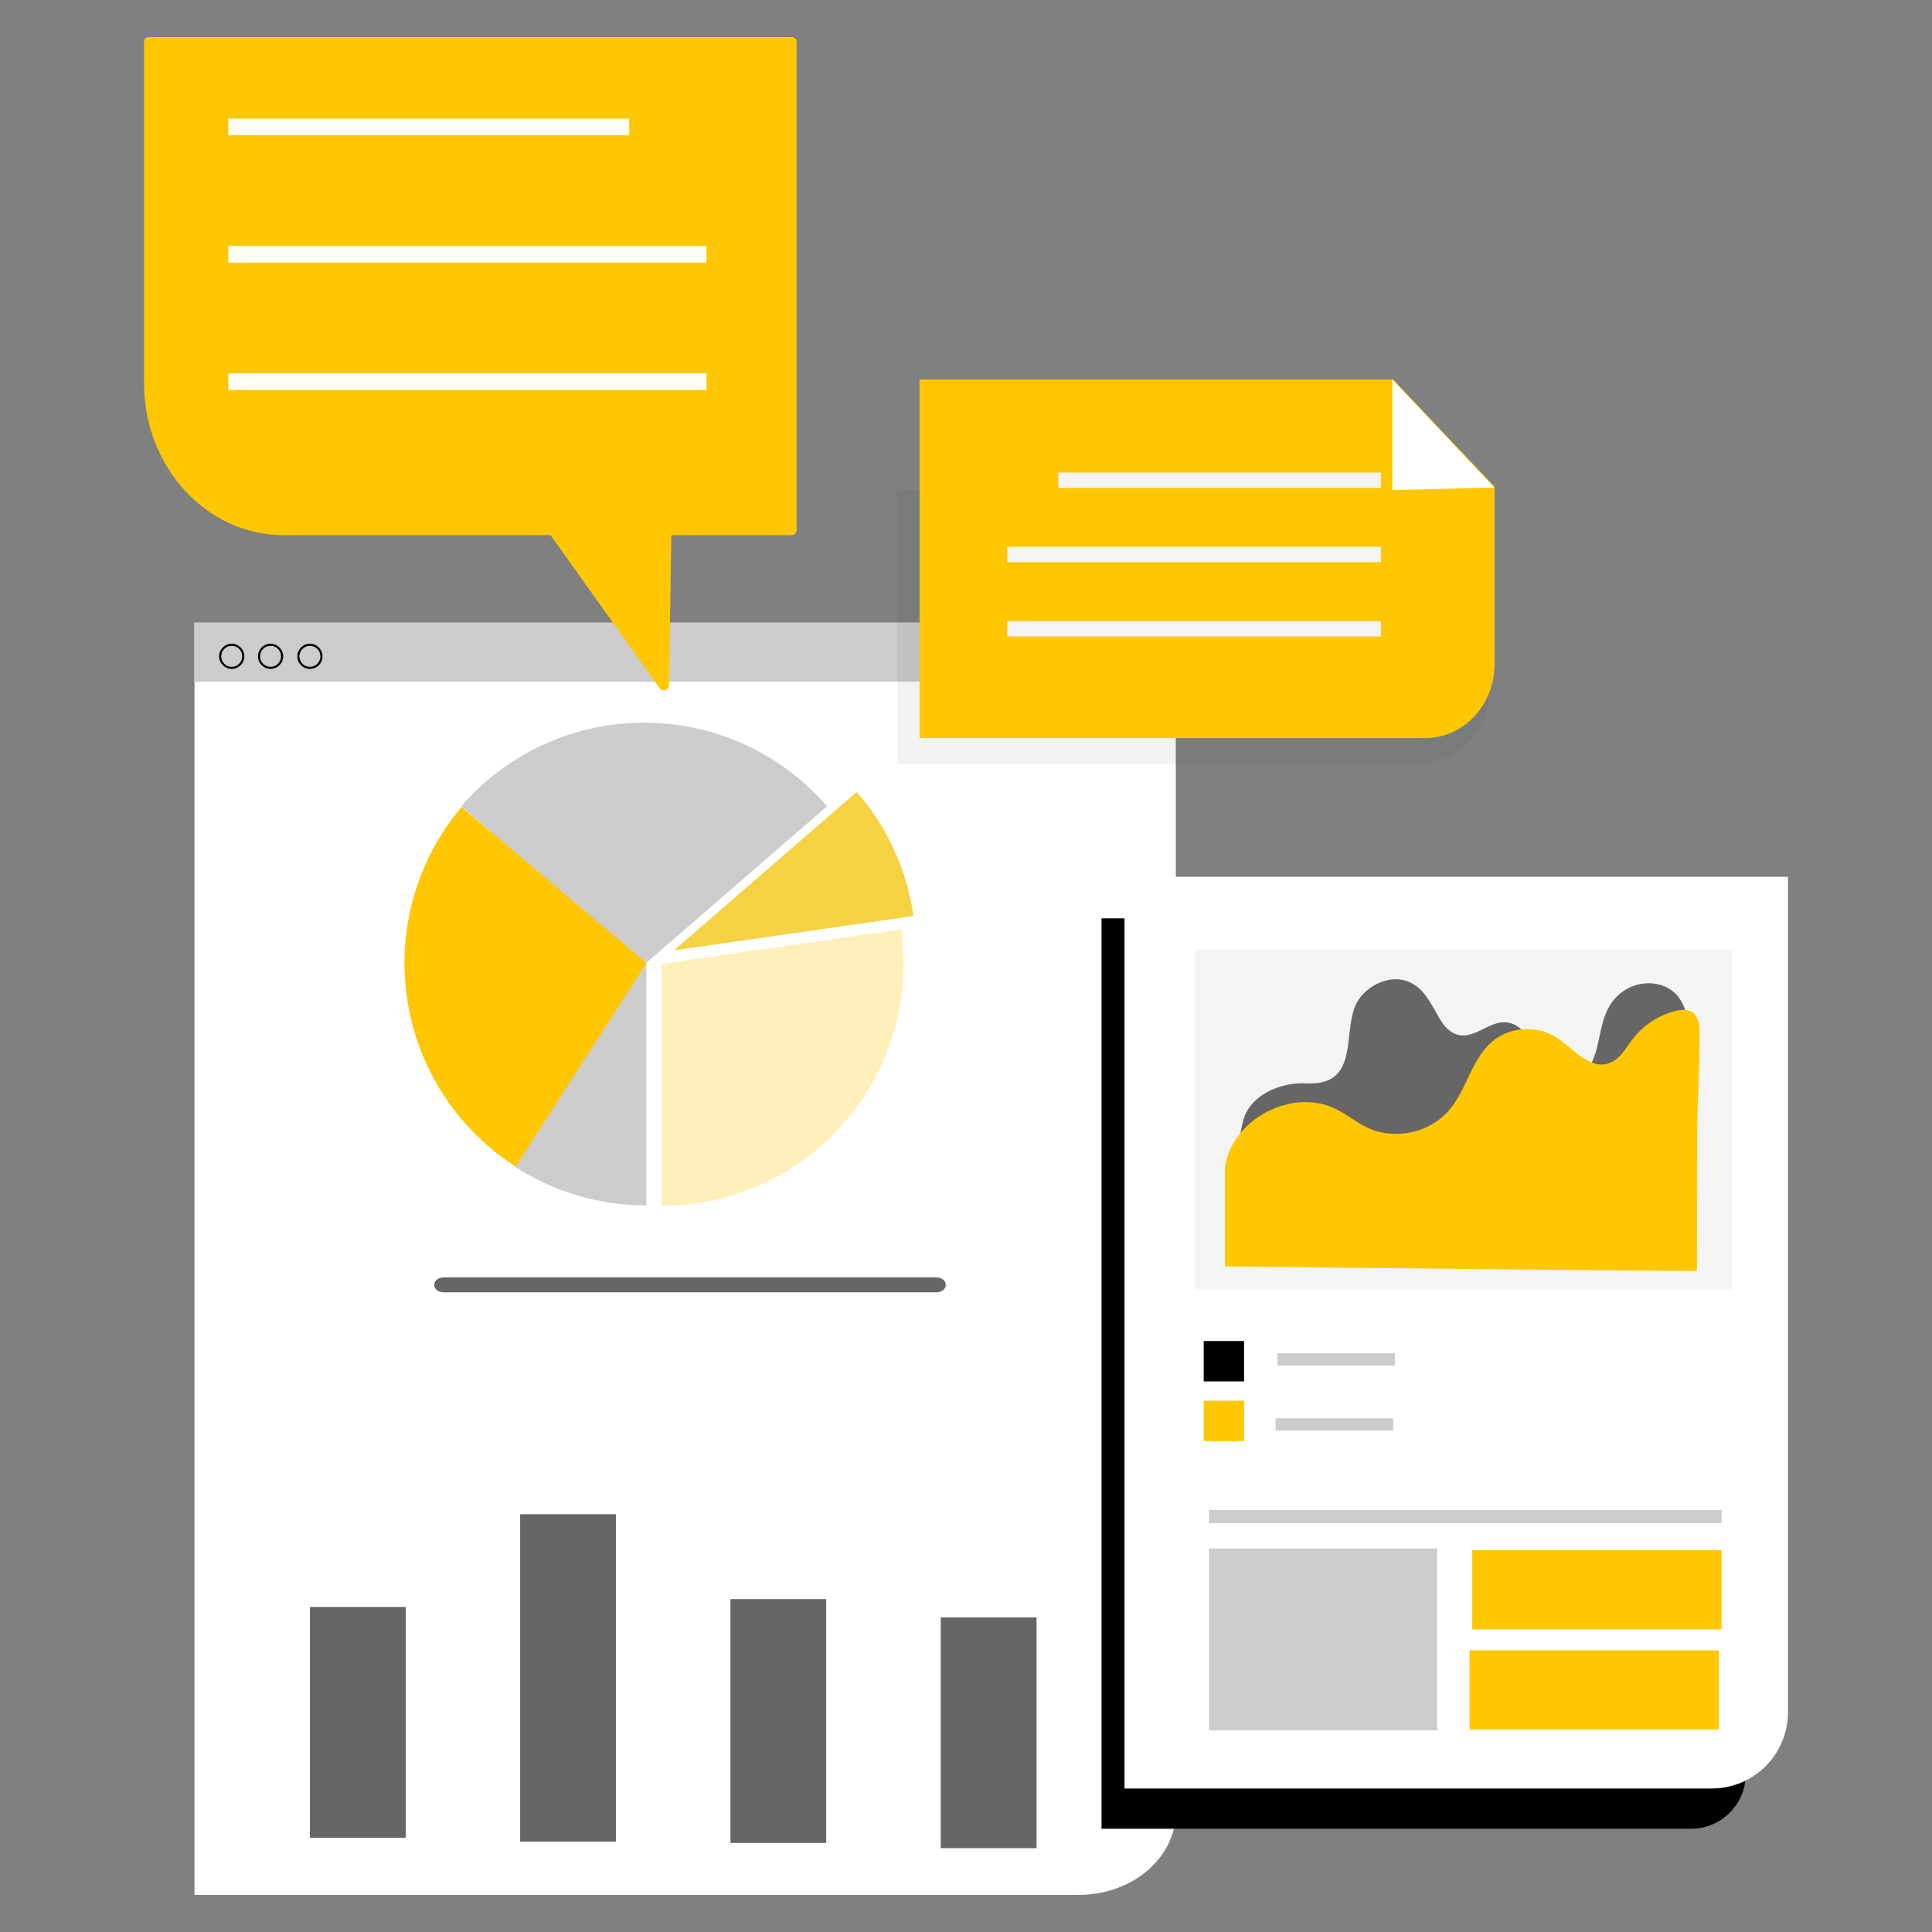 <?xml version="1.0" encoding="UTF-8"?>
<svg id="_Camada_" data-name="&amp;lt;Camada&amp;gt;" xmlns="http://www.w3.org/2000/svg" viewBox="0 0 1080 1080">
  <rect x="0" y="0" width="1080" height="1080" fill="#808080" stroke="none"/>
  <defs>
    <style>
      .cls-1 {
        fill: #fec701;
      }

      .cls-2 {
        fill: #ffefbb;
      }

      .cls-3 {
        fill: #fff;
      }

      .cls-4 {
        fill: #f4d242;
      }

      .cls-5 {
        fill: #2e4661;
        opacity: .07;
      }

      .cls-5, .cls-6 {
        isolation: isolate;
      }

      .cls-7 {
        fill: #666;
      }

      .cls-8 {
        fill: #ccc;
      }

      .cls-9 {
        fill: #f4f4f4;
      }

      .cls-10 {
        fill: #fffff5;
      }
    </style>
  </defs>
  <path class="cls-3" d="M602.99,1059.26H108.73V348.09h548.56v664.85c0,25.58-24.31,46.32-54.3,46.32Z"/>
  <rect class="cls-8" x="108.61" y="348.09" width="547.64" height="33.02"/>
  <path class="cls-7" d="M523.16,722.43c7.39,0,7.39-8.35,0-8.35H248.27c-7.39,0-7.39,8.35,0,8.35h274.89Z"/>
  <path class="cls-8" d="M360.09,404c-40.87,0-77.45,18.1-102.25,46.7l102.25,88.6,102.25-88.6c-24.8-28.6-61.38-46.7-102.25-46.7Z"/>
  <path class="cls-2" d="M503.75,519.48l-133.92,19.25v135.3c74.79,0,135.3-60.52,135.3-135.3,0-6.54-.49-12.96-1.38-19.25Z"/>
  <path class="cls-1" d="M257.98,451.15c-48.2,57.18-40.94,142.46,16.25,190.66,5,4.22,10.23,7.98,15.62,11.35l71.59-114.8-103.45-87.2Z"/>
  <path class="cls-8" d="M361.25,673.84c-25.35,0-50.79-7.07-73.14-21.49l73.16-113.81v135.3Z"/>
  <path class="cls-4" d="M510.63,512.03c-3.75-26.33-15.06-50.19-31.67-69.35l-102.25,88.6,133.92-19.25Z"/>
  <rect class="cls-7" x="173.23" y="898.29" width="53.56" height="129.02"/>
  <rect class="cls-7" x="525.86" y="904.11" width="53.56" height="129.02"/>
  <rect class="cls-7" x="408.31" y="893.92" width="53.56" height="136.29"/>
  <rect class="cls-7" x="290.77" y="846.45" width="53.56" height="183.04"/>
  <path d="M129.53,373.93c-3.88,0-7.04-3.16-7.04-7.04s3.16-7.04,7.04-7.04,7.04,3.16,7.04,7.04-3.16,7.04-7.04,7.04ZM129.53,361.02c-3.24,0-5.87,2.63-5.87,5.87s2.63,5.87,5.87,5.87,5.87-2.63,5.87-5.87-2.63-5.87-5.87-5.87Z"/>
  <path d="M151.25,373.93c-3.88,0-7.04-3.16-7.04-7.04s3.16-7.04,7.04-7.04,7.04,3.16,7.04,7.04-3.16,7.04-7.04,7.04ZM151.25,361.02c-3.24,0-5.87,2.63-5.87,5.87s2.63,5.87,5.87,5.87,5.87-2.63,5.87-5.87-2.63-5.87-5.87-5.87Z"/>
  <path d="M173.24,373.93c-3.88,0-7.04-3.16-7.04-7.04s3.16-7.04,7.04-7.04,7.04,3.16,7.04,7.04-3.16,7.04-7.04,7.04ZM173.24,361.02c-3.24,0-5.87,2.63-5.87,5.87s2.63,5.87,5.87,5.87,5.87-2.63,5.87-5.87-2.63-5.87-5.87-5.87Z"/>
  <path class="cls-6" d="M945.29,1022.28h-329.53v-508.93h360.13v478.33c0,16.9-13.7,30.6-30.6,30.6Z"/>
  <path class="cls-3" d="M956.88,999.78h-328.29v-509.65h370.9v467.03c0,23.54-19.08,42.62-42.62,42.62Z"/>
  <rect class="cls-9" x="667.96" y="530.83" width="300.26" height="189.87"/>
  <path class="cls-7" d="M858.16,596.68c1.24,2.51,3.4,4.66,7.48,6.18,7.6,2.84,17.82.79,22.21-5.58,7.33-10.64,5.27-25.87,13.15-36.93,3.2-4.49,8.08-8.13,13.83-9.77,5.75-1.64,12.35-1.16,17.47,1.66,8.34,4.59,11.22,14.08,11.3,22.69.16,16.54-2.16,33.64-5.14,49.96-1.44,7.9-3.66,16.01-9.38,22.25-7.76,8.46-20.55,11.99-32.77,13.87-30.93,4.77-62.66,1.85-93.88-1.07-25.12-2.35-50.24-4.71-75.36-7.06-7.08-.66-27.93.41-32.17-4.5-4.14-4.79-.89-21.03,1.53-26.04,5.39-11.16,20.14-17.46,33.98-16.75,31.22,1.6,18.88-31,28.87-46.49,5.31-8.22,17-14.13,27.07-10.71,9.6,3.27,13.61,12.91,18.34,20.91,2.46,4.15,5.95,8.46,11.2,9.36,8.93,1.53,16.38-7.55,25.47-7.2,5.38.21,9.96,3.84,12.29,8.09,3.16,5.77,2.06,12.16,4.52,17.12Z"/>
  <path class="cls-1" d="M948.59,710.39s.05-13.67.05-14.42c.07-20.39.07-40.79.1-61.18.02-19.49,1.63-38.97,1.31-58.4-.14-8.99-4.02-13.69-13.5-11.28-9.32,2.37-17.85,7.91-23.72,15.54-3.97,5.17-7.28,11.65-13.46,13.73-11.05,3.72-20.09-8.72-30.01-14.84-10.68-6.59-25.55-5.48-35.13,2.62-11.58,9.79-14.24,26.73-24.04,38.31-10.79,12.74-30.39,17.05-45.53,10.02-6.22-2.89-11.57-7.39-17.7-10.47-24.32-12.19-58.12,5.35-62.16,32.25v55.66s264.27,2.94,263.78,2.45Z"/>
  <rect class="cls-6" x="672.87" y="749.64" width="22.57" height="22.57"/>
  <rect class="cls-1" x="672.87" y="783.01" width="22.57" height="22.57"/>
  <rect class="cls-8" x="714.08" y="756.51" width="65.74" height="6.87"/>
  <rect class="cls-8" x="713.1" y="792.82" width="65.74" height="6.87"/>
  <rect class="cls-8" x="675.81" y="844.06" width="286.52" height="7.42"/>
  <rect class="cls-8" x="675.81" y="865.61" width="127.56" height="101.68"/>
  <rect class="cls-1" x="822.99" y="866.59" width="139.34" height="44.28"/>
  <rect class="cls-1" x="821.52" y="922.52" width="139.34" height="44.28"/>
  <path class="cls-1" d="M442.78,20.74H83.01c-1.39,0-2.51,1.22-2.51,2.74v190.59c0,46.99,34.96,85.08,78.08,85.08h149.17l60.99,85.57c1.63,2.29,5.23,1.16,5.28-1.64l1.25-83.93h67.51c1.39,0,2.51-1.22,2.51-2.74V23.48c0-1.51-1.12-2.74-2.51-2.74Z"/>
  <rect class="cls-10" x="127.61" y="66.29" width="224.1" height="9.34"/>
  <rect class="cls-10" x="127.61" y="137.49" width="267.29" height="9.34"/>
  <rect class="cls-10" x="127.61" y="208.69" width="267.29" height="9.34"/>
  <path class="cls-5" d="M791.93,427.25h-290.44v-153.4h331.07v112.77c0,22.44-18.19,40.63-40.63,40.63Z"/>
  <path class="cls-1" d="M796.77,412.58h-282.74v-200.42h264.76l56.7,59.89v99.15c0,22.86-17.34,41.39-38.72,41.39Z"/>
  <polygon class="cls-3" points="835.27 272.52 778.34 273.95 778.34 212.15 835.27 272.52"/>
  <rect class="cls-9" x="591.57" y="264.17" width="180.38" height="8.59"/>
  <rect class="cls-9" x="562.99" y="305.68" width="208.95" height="8.59"/>
  <rect class="cls-9" x="562.99" y="347.2" width="208.95" height="8.59"/>
</svg>
